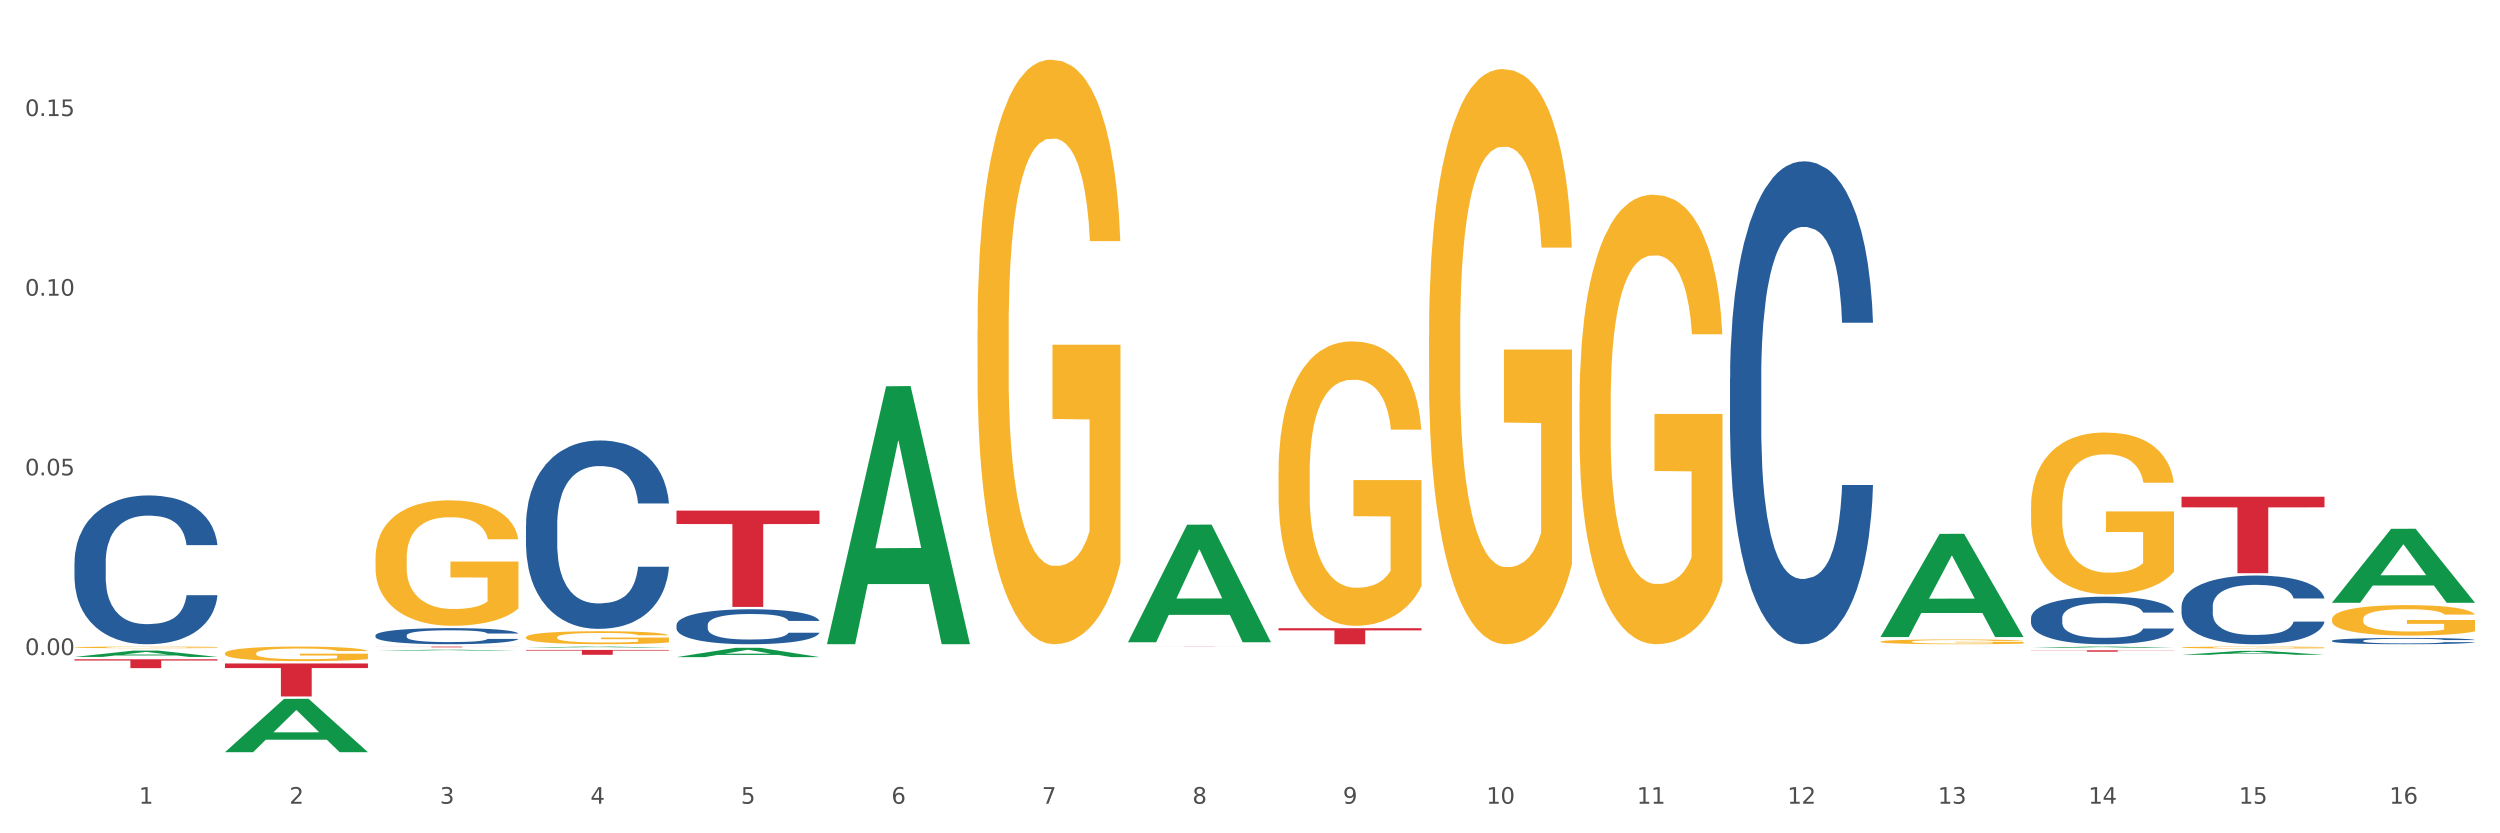 <?xml version="1.0" encoding="utf-8" standalone="no"?>
<!DOCTYPE svg PUBLIC "-//W3C//DTD SVG 1.1//EN"
  "http://www.w3.org/Graphics/SVG/1.1/DTD/svg11.dtd">
<svg xmlns:xlink="http://www.w3.org/1999/xlink" width="1080pt" height="360pt" viewBox="0 0 1080 360" xmlns="http://www.w3.org/2000/svg" version="1.1">
 <rect x="0" y="0" width="1080" height="360" fill="#333333" stroke="none"/>
 <defs>
  <style type="text/css">*{stroke-linejoin: round; stroke-linecap: butt}</style>
 </defs>
 <g id="figure_1">
  <g id="patch_1">
   <path d="M 0 360 
L 1080 360 
L 1080 0 
L 0 0 
z
" style="fill: #ffffff; stroke: #ffffff; stroke-linejoin: miter"/>
  </g>
  <g id="axes_1">
   <g id="matplotlib.axis_1">
    <g id="xtick_1">
     <g id="text_1">
      <!-- 1 -->
      <g style="fill: #4d4d4d" transform="translate(60.004 347.204) scale(0.096 -0.096)">
       <defs>
        <path id="DejaVuSans-31" d="M 794 531 
L 1825 531 
L 1825 4091 
L 703 3866 
L 703 4441 
L 1819 4666 
L 2450 4666 
L 2450 531 
L 3481 531 
L 3481 0 
L 794 0 
L 794 531 
z
" transform="scale(0.016)"/>
       </defs>
       <use xlink:href="#DejaVuSans-31"/>
      </g>
     </g>
    </g>
    <g id="xtick_2">
     <g id="text_2">
      <!-- 2 -->
      <g style="fill: #4d4d4d" transform="translate(125.021 347.204) scale(0.096 -0.096)">
       <defs>
        <path id="DejaVuSans-32" d="M 1228 531 
L 3431 531 
L 3431 0 
L 469 0 
L 469 531 
Q 828 903 1448 1529 
Q 2069 2156 2228 2338 
Q 2531 2678 2651 2914 
Q 2772 3150 2772 3378 
Q 2772 3750 2511 3984 
Q 2250 4219 1831 4219 
Q 1534 4219 1204 4116 
Q 875 4013 500 3803 
L 500 4441 
Q 881 4594 1212 4672 
Q 1544 4750 1819 4750 
Q 2544 4750 2975 4387 
Q 3406 4025 3406 3419 
Q 3406 3131 3298 2873 
Q 3191 2616 2906 2266 
Q 2828 2175 2409 1742 
Q 1991 1309 1228 531 
z
" transform="scale(0.016)"/>
       </defs>
       <use xlink:href="#DejaVuSans-32"/>
      </g>
     </g>
    </g>
    <g id="xtick_3">
     <g id="text_3">
      <!-- 3 -->
      <g style="fill: #4d4d4d" transform="translate(190.039 347.204) scale(0.096 -0.096)">
       <defs>
        <path id="DejaVuSans-33" d="M 2597 2516 
Q 3050 2419 3304 2112 
Q 3559 1806 3559 1356 
Q 3559 666 3084 287 
Q 2609 -91 1734 -91 
Q 1441 -91 1130 -33 
Q 819 25 488 141 
L 488 750 
Q 750 597 1062 519 
Q 1375 441 1716 441 
Q 2309 441 2620 675 
Q 2931 909 2931 1356 
Q 2931 1769 2642 2001 
Q 2353 2234 1838 2234 
L 1294 2234 
L 1294 2753 
L 1863 2753 
Q 2328 2753 2575 2939 
Q 2822 3125 2822 3475 
Q 2822 3834 2567 4026 
Q 2313 4219 1838 4219 
Q 1578 4219 1281 4162 
Q 984 4106 628 3988 
L 628 4550 
Q 988 4650 1302 4700 
Q 1616 4750 1894 4750 
Q 2613 4750 3031 4423 
Q 3450 4097 3450 3541 
Q 3450 3153 3228 2886 
Q 3006 2619 2597 2516 
z
" transform="scale(0.016)"/>
       </defs>
       <use xlink:href="#DejaVuSans-33"/>
      </g>
     </g>
    </g>
    <g id="xtick_4">
     <g id="text_4">
      <!-- 4 -->
      <g style="fill: #4d4d4d" transform="translate(255.056 347.204) scale(0.096 -0.096)">
       <defs>
        <path id="DejaVuSans-34" d="M 2419 4116 
L 825 1625 
L 2419 1625 
L 2419 4116 
z
M 2253 4666 
L 3047 4666 
L 3047 1625 
L 3713 1625 
L 3713 1100 
L 3047 1100 
L 3047 0 
L 2419 0 
L 2419 1100 
L 313 1100 
L 313 1709 
L 2253 4666 
z
" transform="scale(0.016)"/>
       </defs>
       <use xlink:href="#DejaVuSans-34"/>
      </g>
     </g>
    </g>
    <g id="xtick_5">
     <g id="text_5">
      <!-- 5 -->
      <g style="fill: #4d4d4d" transform="translate(320.073 347.204) scale(0.096 -0.096)">
       <defs>
        <path id="DejaVuSans-35" d="M 691 4666 
L 3169 4666 
L 3169 4134 
L 1269 4134 
L 1269 2991 
Q 1406 3038 1543 3061 
Q 1681 3084 1819 3084 
Q 2600 3084 3056 2656 
Q 3513 2228 3513 1497 
Q 3513 744 3044 326 
Q 2575 -91 1722 -91 
Q 1428 -91 1123 -41 
Q 819 9 494 109 
L 494 744 
Q 775 591 1075 516 
Q 1375 441 1709 441 
Q 2250 441 2565 725 
Q 2881 1009 2881 1497 
Q 2881 1984 2565 2268 
Q 2250 2553 1709 2553 
Q 1456 2553 1204 2497 
Q 953 2441 691 2322 
L 691 4666 
z
" transform="scale(0.016)"/>
       </defs>
       <use xlink:href="#DejaVuSans-35"/>
      </g>
     </g>
    </g>
    <g id="xtick_6">
     <g id="text_6">
      <!-- 6 -->
      <g style="fill: #4d4d4d" transform="translate(385.09 347.204) scale(0.096 -0.096)">
       <defs>
        <path id="DejaVuSans-36" d="M 2113 2584 
Q 1688 2584 1439 2293 
Q 1191 2003 1191 1497 
Q 1191 994 1439 701 
Q 1688 409 2113 409 
Q 2538 409 2786 701 
Q 3034 994 3034 1497 
Q 3034 2003 2786 2293 
Q 2538 2584 2113 2584 
z
M 3366 4563 
L 3366 3988 
Q 3128 4100 2886 4159 
Q 2644 4219 2406 4219 
Q 1781 4219 1451 3797 
Q 1122 3375 1075 2522 
Q 1259 2794 1537 2939 
Q 1816 3084 2150 3084 
Q 2853 3084 3261 2657 
Q 3669 2231 3669 1497 
Q 3669 778 3244 343 
Q 2819 -91 2113 -91 
Q 1303 -91 875 529 
Q 447 1150 447 2328 
Q 447 3434 972 4092 
Q 1497 4750 2381 4750 
Q 2619 4750 2861 4703 
Q 3103 4656 3366 4563 
z
" transform="scale(0.016)"/>
       </defs>
       <use xlink:href="#DejaVuSans-36"/>
      </g>
     </g>
    </g>
    <g id="xtick_7">
     <g id="text_7">
      <!-- 7 -->
      <g style="fill: #4d4d4d" transform="translate(450.108 347.204) scale(0.096 -0.096)">
       <defs>
        <path id="DejaVuSans-37" d="M 525 4666 
L 3525 4666 
L 3525 4397 
L 1831 0 
L 1172 0 
L 2766 4134 
L 525 4134 
L 525 4666 
z
" transform="scale(0.016)"/>
       </defs>
       <use xlink:href="#DejaVuSans-37"/>
      </g>
     </g>
    </g>
    <g id="xtick_8">
     <g id="text_8">
      <!-- 8 -->
      <g style="fill: #4d4d4d" transform="translate(515.125 347.204) scale(0.096 -0.096)">
       <defs>
        <path id="DejaVuSans-38" d="M 2034 2216 
Q 1584 2216 1326 1975 
Q 1069 1734 1069 1313 
Q 1069 891 1326 650 
Q 1584 409 2034 409 
Q 2484 409 2743 651 
Q 3003 894 3003 1313 
Q 3003 1734 2745 1975 
Q 2488 2216 2034 2216 
z
M 1403 2484 
Q 997 2584 770 2862 
Q 544 3141 544 3541 
Q 544 4100 942 4425 
Q 1341 4750 2034 4750 
Q 2731 4750 3128 4425 
Q 3525 4100 3525 3541 
Q 3525 3141 3298 2862 
Q 3072 2584 2669 2484 
Q 3125 2378 3379 2068 
Q 3634 1759 3634 1313 
Q 3634 634 3220 271 
Q 2806 -91 2034 -91 
Q 1263 -91 848 271 
Q 434 634 434 1313 
Q 434 1759 690 2068 
Q 947 2378 1403 2484 
z
M 1172 3481 
Q 1172 3119 1398 2916 
Q 1625 2713 2034 2713 
Q 2441 2713 2670 2916 
Q 2900 3119 2900 3481 
Q 2900 3844 2670 4047 
Q 2441 4250 2034 4250 
Q 1625 4250 1398 4047 
Q 1172 3844 1172 3481 
z
" transform="scale(0.016)"/>
       </defs>
       <use xlink:href="#DejaVuSans-38"/>
      </g>
     </g>
    </g>
    <g id="xtick_9">
     <g id="text_9">
      <!-- 9 -->
      <g style="fill: #4d4d4d" transform="translate(580.142 347.204) scale(0.096 -0.096)">
       <defs>
        <path id="DejaVuSans-39" d="M 703 97 
L 703 672 
Q 941 559 1184 500 
Q 1428 441 1663 441 
Q 2288 441 2617 861 
Q 2947 1281 2994 2138 
Q 2813 1869 2534 1725 
Q 2256 1581 1919 1581 
Q 1219 1581 811 2004 
Q 403 2428 403 3163 
Q 403 3881 828 4315 
Q 1253 4750 1959 4750 
Q 2769 4750 3195 4129 
Q 3622 3509 3622 2328 
Q 3622 1225 3098 567 
Q 2575 -91 1691 -91 
Q 1453 -91 1209 -44 
Q 966 3 703 97 
z
M 1959 2075 
Q 2384 2075 2632 2365 
Q 2881 2656 2881 3163 
Q 2881 3666 2632 3958 
Q 2384 4250 1959 4250 
Q 1534 4250 1286 3958 
Q 1038 3666 1038 3163 
Q 1038 2656 1286 2365 
Q 1534 2075 1959 2075 
z
" transform="scale(0.016)"/>
       </defs>
       <use xlink:href="#DejaVuSans-39"/>
      </g>
     </g>
    </g>
    <g id="xtick_10">
     <g id="text_10">
      <!-- 10 -->
      <g style="fill: #4d4d4d" transform="translate(642.105 347.204) scale(0.096 -0.096)">
       <defs>
        <path id="DejaVuSans-30" d="M 2034 4250 
Q 1547 4250 1301 3770 
Q 1056 3291 1056 2328 
Q 1056 1369 1301 889 
Q 1547 409 2034 409 
Q 2525 409 2770 889 
Q 3016 1369 3016 2328 
Q 3016 3291 2770 3770 
Q 2525 4250 2034 4250 
z
M 2034 4750 
Q 2819 4750 3233 4129 
Q 3647 3509 3647 2328 
Q 3647 1150 3233 529 
Q 2819 -91 2034 -91 
Q 1250 -91 836 529 
Q 422 1150 422 2328 
Q 422 3509 836 4129 
Q 1250 4750 2034 4750 
z
" transform="scale(0.016)"/>
       </defs>
       <use xlink:href="#DejaVuSans-31"/>
       <use xlink:href="#DejaVuSans-30" transform="translate(63.623 0)"/>
      </g>
     </g>
    </g>
    <g id="xtick_11">
     <g id="text_11">
      <!-- 11 -->
      <g style="fill: #4d4d4d" transform="translate(707.123 347.204) scale(0.096 -0.096)">
       <use xlink:href="#DejaVuSans-31"/>
       <use xlink:href="#DejaVuSans-31" transform="translate(63.623 0)"/>
      </g>
     </g>
    </g>
    <g id="xtick_12">
     <g id="text_12">
      <!-- 12 -->
      <g style="fill: #4d4d4d" transform="translate(772.14 347.204) scale(0.096 -0.096)">
       <use xlink:href="#DejaVuSans-31"/>
       <use xlink:href="#DejaVuSans-32" transform="translate(63.623 0)"/>
      </g>
     </g>
    </g>
    <g id="xtick_13">
     <g id="text_13">
      <!-- 13 -->
      <g style="fill: #4d4d4d" transform="translate(837.157 347.204) scale(0.096 -0.096)">
       <use xlink:href="#DejaVuSans-31"/>
       <use xlink:href="#DejaVuSans-33" transform="translate(63.623 0)"/>
      </g>
     </g>
    </g>
    <g id="xtick_14">
     <g id="text_14">
      <!-- 14 -->
      <g style="fill: #4d4d4d" transform="translate(902.174 347.204) scale(0.096 -0.096)">
       <use xlink:href="#DejaVuSans-31"/>
       <use xlink:href="#DejaVuSans-34" transform="translate(63.623 0)"/>
      </g>
     </g>
    </g>
    <g id="xtick_15">
     <g id="text_15">
      <!-- 15 -->
      <g style="fill: #4d4d4d" transform="translate(967.192 347.204) scale(0.096 -0.096)">
       <use xlink:href="#DejaVuSans-31"/>
       <use xlink:href="#DejaVuSans-35" transform="translate(63.623 0)"/>
      </g>
     </g>
    </g>
    <g id="xtick_16">
     <g id="text_16">
      <!-- 16 -->
      <g style="fill: #4d4d4d" transform="translate(1032.209 347.204) scale(0.096 -0.096)">
       <use xlink:href="#DejaVuSans-31"/>
       <use xlink:href="#DejaVuSans-36" transform="translate(63.623 0)"/>
      </g>
     </g>
    </g>
    <g id="xtick_17"/>
    <g id="xtick_18"/>
    <g id="xtick_19"/>
    <g id="xtick_20"/>
    <g id="xtick_21"/>
    <g id="xtick_22"/>
    <g id="xtick_23"/>
    <g id="xtick_24"/>
    <g id="xtick_25"/>
    <g id="xtick_26"/>
    <g id="xtick_27"/>
    <g id="xtick_28"/>
    <g id="xtick_29"/>
    <g id="xtick_30"/>
    <g id="xtick_31"/>
   </g>
   <g id="matplotlib.axis_2">
    <g id="ytick_1">
     <g id="text_17">
      <!-- 0.00 -->
      <g style="fill: #4d4d4d" transform="translate(10.8 282.972) scale(0.096 -0.096)">
       <defs>
        <path id="DejaVuSans-2e" d="M 684 794 
L 1344 794 
L 1344 0 
L 684 0 
L 684 794 
z
" transform="scale(0.016)"/>
       </defs>
       <use xlink:href="#DejaVuSans-30"/>
       <use xlink:href="#DejaVuSans-2e" transform="translate(63.623 0)"/>
       <use xlink:href="#DejaVuSans-30" transform="translate(95.41 0)"/>
       <use xlink:href="#DejaVuSans-30" transform="translate(159.033 0)"/>
      </g>
     </g>
    </g>
    <g id="ytick_2">
     <g id="text_18">
      <!-- 0.05 -->
      <g style="fill: #4d4d4d" transform="translate(10.8 205.359) scale(0.096 -0.096)">
       <use xlink:href="#DejaVuSans-30"/>
       <use xlink:href="#DejaVuSans-2e" transform="translate(63.623 0)"/>
       <use xlink:href="#DejaVuSans-30" transform="translate(95.41 0)"/>
       <use xlink:href="#DejaVuSans-35" transform="translate(159.033 0)"/>
      </g>
     </g>
    </g>
    <g id="ytick_3">
     <g id="text_19">
      <!-- 0.10 -->
      <g style="fill: #4d4d4d" transform="translate(10.8 127.745) scale(0.096 -0.096)">
       <use xlink:href="#DejaVuSans-30"/>
       <use xlink:href="#DejaVuSans-2e" transform="translate(63.623 0)"/>
       <use xlink:href="#DejaVuSans-31" transform="translate(95.41 0)"/>
       <use xlink:href="#DejaVuSans-30" transform="translate(159.033 0)"/>
      </g>
     </g>
    </g>
    <g id="ytick_4">
     <g id="text_20">
      <!-- 0.15 -->
      <g style="fill: #4d4d4d" transform="translate(10.8 50.132) scale(0.096 -0.096)">
       <use xlink:href="#DejaVuSans-30"/>
       <use xlink:href="#DejaVuSans-2e" transform="translate(63.623 0)"/>
       <use xlink:href="#DejaVuSans-31" transform="translate(95.41 0)"/>
       <use xlink:href="#DejaVuSans-35" transform="translate(159.033 0)"/>
      </g>
     </g>
    </g>
    <g id="ytick_5"/>
    <g id="ytick_6"/>
    <g id="ytick_7"/>
    <g id="ytick_8"/>
   </g>
   <g id="PolyCollection_1">
    <path d="M 32.175 283.787 
L 32.239 283.784 
L 57.709 281.052 
L 68.28 281.049 
L 93.941 283.792 
L 81.715 283.792 
L 76.176 283.153 
L 49.877 283.153 
L 49.686 283.164 
L 44.337 283.792 
L 32.175 283.792 
L 32.175 283.787 
L 53.188 282.772 
L 72.864 282.77 
L 63.122 281.634 
L 62.995 281.629 
L 62.867 281.636 
L 53.125 282.77 
L 53.188 282.772 
L 32.175 283.787 
z
" clip-path="url(#p115e6dfb35)" style="fill: #109648"/>
    <path d="M 552.313 271.371 
L 614.079 271.371 
L 614.079 272.335 
L 589.783 272.342 
L 589.783 278.31 
L 576.463 278.31 
L 576.463 272.342 
L 552.313 272.335 
L 552.313 271.377 
L 552.313 271.371 
z
" clip-path="url(#p115e6dfb35)" style="fill: #d62839"/>
    <path d="M 487.296 279.324 
L 549.062 279.324 
L 549.062 279.334 
L 524.765 279.334 
L 524.765 279.391 
L 511.446 279.391 
L 511.446 279.334 
L 487.296 279.334 
L 487.296 279.324 
L 487.296 279.324 
z
" clip-path="url(#p115e6dfb35)" style="fill: #d62839"/>
    <path d="M 292.244 220.594 
L 354.01 220.594 
L 354.01 226.374 
L 329.714 226.413 
L 329.714 262.19 
L 316.394 262.19 
L 316.394 226.413 
L 292.244 226.374 
L 292.244 220.633 
L 292.244 220.594 
z
" clip-path="url(#p115e6dfb35)" style="fill: #d62839"/>
    <path d="M 227.227 280.769 
L 288.993 280.769 
L 288.993 281.063 
L 264.696 281.065 
L 264.696 282.884 
L 251.377 282.884 
L 251.377 281.065 
L 227.227 281.063 
L 227.227 280.771 
L 227.227 280.769 
z
" clip-path="url(#p115e6dfb35)" style="fill: #d62839"/>
    <path d="M 162.209 279.324 
L 223.976 279.324 
L 223.976 279.371 
L 199.679 279.372 
L 199.679 279.661 
L 186.36 279.661 
L 186.36 279.372 
L 162.209 279.371 
L 162.209 279.325 
L 162.209 279.324 
z
" clip-path="url(#p115e6dfb35)" style="fill: #d62839"/>
    <path d="M 97.192 286.619 
L 158.959 286.619 
L 158.959 288.599 
L 134.662 288.612 
L 134.662 300.869 
L 121.343 300.869 
L 121.343 288.612 
L 97.192 288.599 
L 97.192 286.632 
L 97.192 286.619 
z
" clip-path="url(#p115e6dfb35)" style="fill: #d62839"/>
    <path d="M 32.175 284.806 
L 93.941 284.806 
L 93.941 285.34 
L 69.645 285.344 
L 69.645 288.647 
L 56.325 288.647 
L 56.325 285.344 
L 32.175 285.34 
L 32.175 284.81 
L 32.175 284.806 
z
" clip-path="url(#p115e6dfb35)" style="fill: #d62839"/>
    <path d="M 97.192 282.226 
L 97.265 282.221 
L 97.265 282.014 
L 97.411 281.836 
L 98.14 281.406 
L 99.234 281.051 
L 100.036 280.861 
L 100.838 280.707 
L 101.786 280.552 
L 102.953 280.391 
L 105.068 280.156 
L 106.381 280.036 
L 107.985 279.909 
L 110.902 279.726 
L 113.017 279.623 
L 115.204 279.537 
L 118.778 279.433 
L 121.111 279.388 
L 123.591 279.353 
L 126.58 279.33 
L 128.841 279.324 
L 133.8 279.342 
L 138.03 279.393 
L 140.071 279.433 
L 142.697 279.502 
L 144.082 279.548 
L 146.343 279.64 
L 148.676 279.76 
L 150.281 279.864 
L 152.687 280.059 
L 154.51 280.254 
L 156.188 280.494 
L 157.063 280.661 
L 157.719 280.816 
L 158.302 280.993 
L 158.886 281.274 
L 145.759 281.274 
L 145.249 281.074 
L 144.447 280.884 
L 143.28 280.701 
L 142.259 280.586 
L 140.509 280.443 
L 138.905 280.351 
L 137.227 280.282 
L 135.185 280.225 
L 133.581 280.196 
L 131.321 280.173 
L 126.872 280.179 
L 123.882 280.225 
L 121.84 280.282 
L 120.528 280.334 
L 119.361 280.391 
L 118.048 280.471 
L 116.517 280.592 
L 115.423 280.701 
L 114.329 280.839 
L 113.454 280.976 
L 112.652 281.137 
L 111.996 281.309 
L 111.485 281.487 
L 111.048 281.705 
L 110.683 282.066 
L 110.683 282.852 
L 110.829 283.029 
L 111.194 283.265 
L 111.631 283.442 
L 112.36 283.655 
L 113.017 283.798 
L 114.256 284.004 
L 115.642 284.176 
L 116.736 284.285 
L 117.83 284.377 
L 119.726 284.503 
L 121.84 284.607 
L 123.664 284.67 
L 126.143 284.727 
L 127.82 284.75 
L 129.279 284.761 
L 132.852 284.761 
L 135.404 284.744 
L 138.248 284.704 
L 140.436 284.652 
L 142.259 284.589 
L 144.301 284.486 
L 145.614 284.389 
L 145.614 283.19 
L 129.57 283.184 
L 129.57 282.387 
L 158.959 282.387 
L 158.959 284.727 
L 157.719 284.847 
L 156.333 284.956 
L 154.875 285.054 
L 152.687 285.174 
L 150.062 285.289 
L 147.728 285.369 
L 145.249 285.438 
L 142.332 285.501 
L 138.54 285.559 
L 136.206 285.582 
L 133.289 285.599 
L 129.862 285.604 
L 126.872 285.593 
L 123.955 285.564 
L 120.892 285.513 
L 117.903 285.438 
L 115.642 285.364 
L 113.381 285.272 
L 110.975 285.151 
L 109.079 285.037 
L 107.62 284.933 
L 106.016 284.802 
L 104.266 284.629 
L 102.953 284.475 
L 101.786 284.314 
L 100.547 284.108 
L 99.672 283.93 
L 98.797 283.706 
L 98.286 283.54 
L 97.703 283.282 
L 97.265 282.92 
L 97.192 282.226 
z
" clip-path="url(#p115e6dfb35)" style="fill: #f7b32b"/>
    <path d="M 32.175 242.908 
L 32.248 242.849 
L 32.248 241.206 
L 32.467 238.975 
L 33.27 234.865 
L 34.292 231.753 
L 36.045 228.113 
L 36.994 226.587 
L 38.235 224.884 
L 40.79 222.125 
L 43.711 219.776 
L 45.755 218.485 
L 47.288 217.663 
L 50.72 216.195 
L 52.691 215.549 
L 54.735 215.021 
L 56.487 214.669 
L 59.408 214.258 
L 61.744 214.082 
L 64.445 214.023 
L 66.709 214.082 
L 69.702 214.316 
L 74.083 215.021 
L 75.762 215.432 
L 78.025 216.136 
L 80.362 217.076 
L 82.26 218.015 
L 84.45 219.366 
L 86.713 221.127 
L 88.904 223.358 
L 90.437 225.413 
L 91.678 227.585 
L 92.773 230.227 
L 93.576 233.104 
L 93.941 235.511 
L 80.581 235.511 
L 80.216 233.338 
L 79.485 230.99 
L 78.755 229.405 
L 77.952 228.113 
L 76.711 226.646 
L 75.616 225.706 
L 73.791 224.591 
L 72.111 223.886 
L 70.724 223.475 
L 69.045 223.123 
L 65.468 222.771 
L 62.912 222.771 
L 61.306 222.888 
L 59.335 223.182 
L 57.655 223.593 
L 55.684 224.297 
L 54.151 225.06 
L 52.618 226.058 
L 51.742 226.763 
L 50.427 228.055 
L 49.551 229.111 
L 48.383 230.931 
L 47.726 232.223 
L 46.558 235.569 
L 46.047 238.035 
L 45.828 239.738 
L 45.682 241.617 
L 45.682 250.775 
L 46.12 254.885 
L 46.485 256.646 
L 47.069 258.642 
L 48.164 261.226 
L 49.77 263.75 
L 51.45 265.57 
L 52.837 266.686 
L 54.151 267.508 
L 55.465 268.153 
L 57.071 268.74 
L 58.386 269.093 
L 60.357 269.445 
L 62.693 269.621 
L 64.518 269.621 
L 68.242 269.328 
L 69.921 269.034 
L 71.527 268.623 
L 73.28 267.977 
L 74.667 267.273 
L 75.47 266.744 
L 76.784 265.629 
L 77.806 264.455 
L 78.682 263.104 
L 79.266 261.93 
L 79.923 260.169 
L 80.435 258.173 
L 80.581 257.116 
L 93.941 257.116 
L 93.649 259.229 
L 93.138 261.284 
L 92.116 264.044 
L 91.313 265.629 
L 90.072 267.566 
L 88.758 269.21 
L 86.932 271.03 
L 85.253 272.38 
L 83.501 273.555 
L 81.603 274.611 
L 78.171 276.079 
L 76.93 276.49 
L 74.302 277.195 
L 72.257 277.606 
L 69.264 278.017 
L 66.198 278.251 
L 62.985 278.31 
L 60.138 278.193 
L 56.998 277.84 
L 55.027 277.488 
L 52.837 276.96 
L 50.281 276.138 
L 47.872 275.14 
L 45.609 273.966 
L 43.492 272.615 
L 41.52 271.089 
L 38.965 268.564 
L 37.067 266.099 
L 35.679 263.809 
L 34.73 261.871 
L 33.781 259.406 
L 33.27 257.703 
L 32.467 253.593 
L 32.175 249.777 
L 32.175 242.908 
z
" clip-path="url(#p115e6dfb35)" style="fill: #255c99"/>
    <path d="M 162.209 274.479 
L 162.282 274.473 
L 162.282 274.295 
L 162.502 274.054 
L 163.305 273.609 
L 164.327 273.272 
L 166.079 272.878 
L 167.028 272.713 
L 168.269 272.529 
L 170.825 272.23 
L 173.745 271.976 
L 175.789 271.837 
L 177.323 271.748 
L 180.754 271.589 
L 182.725 271.519 
L 184.77 271.462 
L 186.522 271.424 
L 189.442 271.379 
L 191.778 271.36 
L 194.48 271.354 
L 196.743 271.36 
L 199.737 271.386 
L 204.117 271.462 
L 205.796 271.506 
L 208.06 271.582 
L 210.396 271.684 
L 212.294 271.786 
L 214.485 271.932 
L 216.748 272.122 
L 218.938 272.364 
L 220.471 272.586 
L 221.713 272.821 
L 222.808 273.107 
L 223.611 273.418 
L 223.976 273.679 
L 210.615 273.679 
L 210.25 273.444 
L 209.52 273.19 
L 208.79 273.018 
L 207.987 272.878 
L 206.746 272.72 
L 205.65 272.618 
L 203.825 272.497 
L 202.146 272.421 
L 200.759 272.377 
L 199.079 272.338 
L 195.502 272.3 
L 192.947 272.3 
L 191.34 272.313 
L 189.369 272.345 
L 187.69 272.389 
L 185.719 272.466 
L 184.185 272.548 
L 182.652 272.656 
L 181.776 272.732 
L 180.462 272.872 
L 179.586 272.986 
L 178.418 273.183 
L 177.761 273.323 
L 176.592 273.685 
L 176.081 273.952 
L 175.862 274.136 
L 175.716 274.34 
L 175.716 275.331 
L 176.154 275.775 
L 176.519 275.966 
L 177.104 276.182 
L 178.199 276.461 
L 179.805 276.735 
L 181.484 276.932 
L 182.871 277.052 
L 184.185 277.141 
L 185.5 277.211 
L 187.106 277.275 
L 188.42 277.313 
L 190.391 277.351 
L 192.728 277.37 
L 194.553 277.37 
L 198.276 277.338 
L 199.956 277.306 
L 201.562 277.262 
L 203.314 277.192 
L 204.701 277.116 
L 205.504 277.059 
L 206.819 276.938 
L 207.841 276.811 
L 208.717 276.665 
L 209.301 276.538 
L 209.958 276.347 
L 210.469 276.131 
L 210.615 276.017 
L 223.976 276.017 
L 223.684 276.245 
L 223.173 276.468 
L 222.151 276.766 
L 221.348 276.938 
L 220.106 277.148 
L 218.792 277.325 
L 216.967 277.522 
L 215.288 277.669 
L 213.535 277.796 
L 211.637 277.91 
L 208.206 278.069 
L 206.965 278.113 
L 204.336 278.189 
L 202.292 278.234 
L 199.299 278.278 
L 196.232 278.304 
L 193.02 278.31 
L 190.172 278.297 
L 187.033 278.259 
L 185.062 278.221 
L 182.871 278.164 
L 180.316 278.075 
L 177.907 277.967 
L 175.643 277.84 
L 173.526 277.694 
L 171.555 277.529 
L 168.999 277.256 
L 167.101 276.989 
L 165.714 276.741 
L 164.765 276.531 
L 163.816 276.265 
L 163.305 276.08 
L 162.502 275.636 
L 162.209 275.223 
L 162.209 274.479 
z
" clip-path="url(#p115e6dfb35)" style="fill: #255c99"/>
    <path d="M 227.227 226.852 
L 227.3 226.778 
L 227.3 224.697 
L 227.519 221.872 
L 228.322 216.669 
L 229.344 212.73 
L 231.096 208.121 
L 232.045 206.189 
L 233.287 204.033 
L 235.842 200.54 
L 238.762 197.566 
L 240.807 195.931 
L 242.34 194.891 
L 245.771 193.032 
L 247.743 192.215 
L 249.787 191.546 
L 251.539 191.1 
L 254.459 190.58 
L 256.796 190.357 
L 259.497 190.282 
L 261.76 190.357 
L 264.754 190.654 
L 269.134 191.546 
L 270.814 192.066 
L 273.077 192.958 
L 275.413 194.147 
L 277.312 195.337 
L 279.502 197.046 
L 281.765 199.276 
L 283.955 202.101 
L 285.489 204.702 
L 286.73 207.452 
L 287.825 210.797 
L 288.628 214.439 
L 288.993 217.487 
L 275.632 217.487 
L 275.267 214.736 
L 274.537 211.763 
L 273.807 209.756 
L 273.004 208.121 
L 271.763 206.263 
L 270.668 205.074 
L 268.842 203.661 
L 267.163 202.769 
L 265.776 202.249 
L 264.097 201.803 
L 260.519 201.357 
L 257.964 201.357 
L 256.358 201.506 
L 254.386 201.878 
L 252.707 202.398 
L 250.736 203.29 
L 249.203 204.256 
L 247.669 205.52 
L 246.793 206.412 
L 245.479 208.047 
L 244.603 209.385 
L 243.435 211.689 
L 242.778 213.324 
L 241.61 217.561 
L 241.099 220.683 
L 240.88 222.838 
L 240.734 225.217 
L 240.734 236.812 
L 241.172 242.015 
L 241.537 244.245 
L 242.121 246.772 
L 243.216 250.043 
L 244.822 253.239 
L 246.501 255.543 
L 247.889 256.955 
L 249.203 257.996 
L 250.517 258.813 
L 252.123 259.557 
L 253.437 260.003 
L 255.409 260.449 
L 257.745 260.672 
L 259.57 260.672 
L 263.294 260.3 
L 264.973 259.928 
L 266.579 259.408 
L 268.331 258.59 
L 269.718 257.699 
L 270.522 257.03 
L 271.836 255.617 
L 272.858 254.131 
L 273.734 252.421 
L 274.318 250.935 
L 274.975 248.705 
L 275.486 246.178 
L 275.632 244.84 
L 288.993 244.84 
L 288.701 247.515 
L 288.19 250.117 
L 287.168 253.61 
L 286.365 255.617 
L 285.124 258.07 
L 283.809 260.151 
L 281.984 262.456 
L 280.305 264.165 
L 278.553 265.652 
L 276.654 266.99 
L 273.223 268.848 
L 271.982 269.368 
L 269.353 270.26 
L 267.309 270.78 
L 264.316 271.301 
L 261.249 271.598 
L 258.037 271.672 
L 255.19 271.524 
L 252.05 271.078 
L 250.079 270.632 
L 247.889 269.963 
L 245.333 268.922 
L 242.924 267.659 
L 240.661 266.172 
L 238.543 264.462 
L 236.572 262.53 
L 234.017 259.334 
L 232.118 256.212 
L 230.731 253.313 
L 229.782 250.86 
L 228.833 247.738 
L 228.322 245.583 
L 227.519 240.38 
L 227.227 235.549 
L 227.227 226.852 
z
" clip-path="url(#p115e6dfb35)" style="fill: #255c99"/>
    <path d="M 292.244 269.992 
L 292.317 269.978 
L 292.317 269.592 
L 292.536 269.067 
L 293.339 268.102 
L 294.361 267.37 
L 296.113 266.515 
L 297.063 266.156 
L 298.304 265.756 
L 300.859 265.108 
L 303.78 264.556 
L 305.824 264.253 
L 307.357 264.06 
L 310.788 263.715 
L 312.76 263.563 
L 314.804 263.439 
L 316.556 263.356 
L 319.477 263.259 
L 321.813 263.218 
L 324.514 263.204 
L 326.778 263.218 
L 329.771 263.273 
L 334.152 263.439 
L 335.831 263.535 
L 338.094 263.701 
L 340.431 263.922 
L 342.329 264.142 
L 344.519 264.46 
L 346.782 264.874 
L 348.973 265.398 
L 350.506 265.881 
L 351.747 266.391 
L 352.842 267.012 
L 353.645 267.688 
L 354.01 268.253 
L 340.65 268.253 
L 340.284 267.743 
L 339.554 267.191 
L 338.824 266.819 
L 338.021 266.515 
L 336.78 266.17 
L 335.685 265.95 
L 333.86 265.687 
L 332.18 265.522 
L 330.793 265.425 
L 329.114 265.343 
L 325.536 265.26 
L 322.981 265.26 
L 321.375 265.287 
L 319.404 265.356 
L 317.724 265.453 
L 315.753 265.618 
L 314.22 265.798 
L 312.687 266.032 
L 311.811 266.198 
L 310.496 266.501 
L 309.62 266.75 
L 308.452 267.177 
L 307.795 267.481 
L 306.627 268.267 
L 306.116 268.847 
L 305.897 269.247 
L 305.751 269.688 
L 305.751 271.84 
L 306.189 272.806 
L 306.554 273.22 
L 307.138 273.689 
L 308.233 274.296 
L 309.839 274.889 
L 311.519 275.317 
L 312.906 275.579 
L 314.22 275.772 
L 315.534 275.924 
L 317.14 276.062 
L 318.455 276.144 
L 320.426 276.227 
L 322.762 276.268 
L 324.587 276.268 
L 328.311 276.199 
L 329.99 276.131 
L 331.596 276.034 
L 333.349 275.882 
L 334.736 275.717 
L 335.539 275.592 
L 336.853 275.33 
L 337.875 275.054 
L 338.751 274.737 
L 339.335 274.461 
L 339.992 274.047 
L 340.504 273.578 
L 340.65 273.33 
L 354.01 273.33 
L 353.718 273.827 
L 353.207 274.31 
L 352.185 274.958 
L 351.382 275.33 
L 350.141 275.786 
L 348.827 276.172 
L 347.001 276.6 
L 345.322 276.917 
L 343.57 277.193 
L 341.672 277.441 
L 338.24 277.786 
L 336.999 277.883 
L 334.371 278.048 
L 332.326 278.145 
L 329.333 278.241 
L 326.267 278.296 
L 323.054 278.31 
L 320.207 278.283 
L 317.067 278.2 
L 315.096 278.117 
L 312.906 277.993 
L 310.35 277.8 
L 307.941 277.565 
L 305.678 277.289 
L 303.561 276.972 
L 301.589 276.613 
L 299.034 276.02 
L 297.136 275.441 
L 295.748 274.903 
L 294.799 274.447 
L 293.85 273.868 
L 293.339 273.468 
L 292.536 272.502 
L 292.244 271.606 
L 292.244 269.992 
z
" clip-path="url(#p115e6dfb35)" style="fill: #255c99"/>
    <path d="M 877.399 280.926 
L 939.166 280.926 
L 939.166 281.011 
L 914.869 281.011 
L 914.869 281.536 
L 901.549 281.536 
L 901.549 281.011 
L 877.399 281.011 
L 877.399 280.926 
L 877.399 280.926 
z
" clip-path="url(#p115e6dfb35)" style="fill: #d62839"/>
    <path d="M 747.365 163.424 
L 747.438 163.234 
L 747.438 157.899 
L 747.657 150.659 
L 748.46 137.322 
L 749.482 127.225 
L 751.234 115.412 
L 752.183 110.459 
L 753.424 104.933 
L 755.98 95.979 
L 758.9 88.358 
L 760.944 84.166 
L 762.478 81.499 
L 765.909 76.736 
L 767.88 74.64 
L 769.925 72.925 
L 771.677 71.782 
L 774.597 70.449 
L 776.934 69.877 
L 779.635 69.686 
L 781.898 69.877 
L 784.892 70.639 
L 789.272 72.925 
L 790.952 74.259 
L 793.215 76.545 
L 795.551 79.594 
L 797.449 82.642 
L 799.64 87.024 
L 801.903 92.74 
L 804.093 99.98 
L 805.627 106.648 
L 806.868 113.697 
L 807.963 122.271 
L 808.766 131.607 
L 809.131 139.418 
L 795.77 139.418 
L 795.405 132.369 
L 794.675 124.748 
L 793.945 119.604 
L 793.142 115.412 
L 791.901 110.649 
L 790.806 107.601 
L 788.98 103.981 
L 787.301 101.694 
L 785.914 100.361 
L 784.235 99.218 
L 780.657 98.074 
L 778.102 98.074 
L 776.496 98.456 
L 774.524 99.408 
L 772.845 100.742 
L 770.874 103.028 
L 769.341 105.505 
L 767.807 108.744 
L 766.931 111.03 
L 765.617 115.222 
L 764.741 118.651 
L 763.573 124.557 
L 762.916 128.749 
L 761.748 139.609 
L 761.237 147.611 
L 761.018 153.136 
L 760.871 159.233 
L 760.871 188.954 
L 761.31 202.291 
L 761.675 208.007 
L 762.259 214.485 
L 763.354 222.868 
L 764.96 231.06 
L 766.639 236.966 
L 768.026 240.586 
L 769.341 243.254 
L 770.655 245.35 
L 772.261 247.255 
L 773.575 248.398 
L 775.546 249.541 
L 777.883 250.113 
L 779.708 250.113 
L 783.432 249.16 
L 785.111 248.207 
L 786.717 246.874 
L 788.469 244.778 
L 789.856 242.492 
L 790.66 240.777 
L 791.974 237.157 
L 792.996 233.347 
L 793.872 228.964 
L 794.456 225.154 
L 795.113 219.438 
L 795.624 212.96 
L 795.77 209.531 
L 809.131 209.531 
L 808.839 216.39 
L 808.328 223.058 
L 807.306 232.013 
L 806.503 237.157 
L 805.262 243.444 
L 803.947 248.779 
L 802.122 254.685 
L 800.443 259.067 
L 798.691 262.878 
L 796.792 266.307 
L 793.361 271.07 
L 792.12 272.404 
L 789.491 274.69 
L 787.447 276.024 
L 784.454 277.358 
L 781.387 278.12 
L 778.175 278.31 
L 775.327 277.929 
L 772.188 276.786 
L 770.217 275.643 
L 768.026 273.928 
L 765.471 271.261 
L 763.062 268.022 
L 760.798 264.211 
L 758.681 259.829 
L 756.71 254.876 
L 754.155 246.683 
L 752.256 238.681 
L 750.869 231.251 
L 749.92 224.963 
L 748.971 216.961 
L 748.46 211.436 
L 747.657 198.1 
L 747.365 185.716 
L 747.365 163.424 
z
" clip-path="url(#p115e6dfb35)" style="fill: #255c99"/>
    <path d="M 942.416 261.966 
L 942.489 261.939 
L 942.489 261.18 
L 942.708 260.15 
L 943.512 258.252 
L 944.534 256.816 
L 946.286 255.135 
L 947.235 254.43 
L 948.476 253.644 
L 951.032 252.37 
L 953.952 251.286 
L 955.996 250.69 
L 957.529 250.31 
L 960.961 249.633 
L 962.932 249.335 
L 964.976 249.091 
L 966.729 248.928 
L 969.649 248.738 
L 971.985 248.657 
L 974.687 248.63 
L 976.95 248.657 
L 979.943 248.765 
L 984.324 249.091 
L 986.003 249.28 
L 988.267 249.606 
L 990.603 250.039 
L 992.501 250.473 
L 994.691 251.096 
L 996.955 251.91 
L 999.145 252.94 
L 1000.678 253.888 
L 1001.919 254.891 
L 1003.015 256.111 
L 1003.818 257.439 
L 1004.183 258.55 
L 990.822 258.55 
L 990.457 257.548 
L 989.727 256.463 
L 988.997 255.731 
L 988.194 255.135 
L 986.952 254.458 
L 985.857 254.024 
L 984.032 253.509 
L 982.353 253.184 
L 980.966 252.994 
L 979.286 252.831 
L 975.709 252.669 
L 973.154 252.669 
L 971.547 252.723 
L 969.576 252.858 
L 967.897 253.048 
L 965.926 253.373 
L 964.392 253.726 
L 962.859 254.186 
L 961.983 254.512 
L 960.669 255.108 
L 959.793 255.596 
L 958.625 256.436 
L 957.967 257.033 
L 956.799 258.578 
L 956.288 259.716 
L 956.069 260.502 
L 955.923 261.369 
L 955.923 265.598 
L 956.361 267.495 
L 956.726 268.308 
L 957.31 269.23 
L 958.406 270.423 
L 960.012 271.588 
L 961.691 272.428 
L 963.078 272.943 
L 964.392 273.323 
L 965.707 273.621 
L 967.313 273.892 
L 968.627 274.055 
L 970.598 274.217 
L 972.935 274.299 
L 974.76 274.299 
L 978.483 274.163 
L 980.163 274.028 
L 981.769 273.838 
L 983.521 273.54 
L 984.908 273.214 
L 985.711 272.97 
L 987.025 272.455 
L 988.048 271.913 
L 988.924 271.29 
L 989.508 270.748 
L 990.165 269.935 
L 990.676 269.013 
L 990.822 268.525 
L 1004.183 268.525 
L 1003.891 269.501 
L 1003.38 270.45 
L 1002.358 271.724 
L 1001.554 272.455 
L 1000.313 273.35 
L 998.999 274.109 
L 997.174 274.949 
L 995.495 275.573 
L 993.742 276.115 
L 991.844 276.603 
L 988.413 277.28 
L 987.171 277.47 
L 984.543 277.795 
L 982.499 277.985 
L 979.505 278.175 
L 976.439 278.283 
L 973.227 278.31 
L 970.379 278.256 
L 967.24 278.093 
L 965.268 277.931 
L 963.078 277.687 
L 960.523 277.307 
L 958.114 276.846 
L 955.85 276.304 
L 953.733 275.681 
L 951.762 274.976 
L 949.206 273.811 
L 947.308 272.672 
L 945.921 271.615 
L 944.972 270.721 
L 944.023 269.582 
L 943.512 268.796 
L 942.708 266.899 
L 942.416 265.137 
L 942.416 261.966 
z
" clip-path="url(#p115e6dfb35)" style="fill: #255c99"/>
    <path d="M 1007.434 276.811 
L 1007.507 276.808 
L 1007.507 276.738 
L 1007.726 276.644 
L 1008.529 276.47 
L 1009.551 276.338 
L 1011.303 276.184 
L 1012.252 276.119 
L 1013.493 276.047 
L 1016.049 275.93 
L 1018.969 275.831 
L 1021.013 275.776 
L 1022.547 275.741 
L 1025.978 275.679 
L 1027.949 275.652 
L 1029.994 275.629 
L 1031.746 275.614 
L 1034.666 275.597 
L 1037.003 275.59 
L 1039.704 275.587 
L 1041.967 275.59 
L 1044.961 275.599 
L 1049.341 275.629 
L 1051.021 275.647 
L 1053.284 275.677 
L 1055.62 275.716 
L 1057.518 275.756 
L 1059.709 275.813 
L 1061.972 275.888 
L 1064.162 275.982 
L 1065.696 276.069 
L 1066.937 276.161 
L 1068.032 276.273 
L 1068.835 276.395 
L 1069.2 276.497 
L 1055.839 276.497 
L 1055.474 276.405 
L 1054.744 276.306 
L 1054.014 276.239 
L 1053.211 276.184 
L 1051.97 276.122 
L 1050.875 276.082 
L 1049.049 276.035 
L 1047.37 276.005 
L 1045.983 275.987 
L 1044.304 275.972 
L 1040.726 275.958 
L 1038.171 275.958 
L 1036.565 275.963 
L 1034.593 275.975 
L 1032.914 275.992 
L 1030.943 276.022 
L 1029.41 276.055 
L 1027.876 276.097 
L 1027 276.127 
L 1025.686 276.181 
L 1024.81 276.226 
L 1023.642 276.303 
L 1022.985 276.358 
L 1021.817 276.5 
L 1021.306 276.604 
L 1021.086 276.676 
L 1020.94 276.756 
L 1020.94 277.144 
L 1021.379 277.318 
L 1021.744 277.393 
L 1022.328 277.477 
L 1023.423 277.586 
L 1025.029 277.693 
L 1026.708 277.771 
L 1028.095 277.818 
L 1029.41 277.853 
L 1030.724 277.88 
L 1032.33 277.905 
L 1033.644 277.92 
L 1035.615 277.935 
L 1037.952 277.942 
L 1039.777 277.942 
L 1043.501 277.93 
L 1045.18 277.917 
L 1046.786 277.9 
L 1048.538 277.872 
L 1049.925 277.843 
L 1050.728 277.82 
L 1052.043 277.773 
L 1053.065 277.723 
L 1053.941 277.666 
L 1054.525 277.616 
L 1055.182 277.542 
L 1055.693 277.457 
L 1055.839 277.412 
L 1069.2 277.412 
L 1068.908 277.502 
L 1068.397 277.589 
L 1067.375 277.706 
L 1066.572 277.773 
L 1065.33 277.855 
L 1064.016 277.925 
L 1062.191 278.002 
L 1060.512 278.059 
L 1058.76 278.109 
L 1056.861 278.153 
L 1053.43 278.216 
L 1052.189 278.233 
L 1049.56 278.263 
L 1047.516 278.28 
L 1044.523 278.298 
L 1041.456 278.308 
L 1038.244 278.31 
L 1035.396 278.305 
L 1032.257 278.29 
L 1030.286 278.275 
L 1028.095 278.253 
L 1025.54 278.218 
L 1023.131 278.176 
L 1020.867 278.126 
L 1018.75 278.069 
L 1016.779 278.004 
L 1014.224 277.897 
L 1012.325 277.793 
L 1010.938 277.696 
L 1009.989 277.614 
L 1009.04 277.509 
L 1008.529 277.437 
L 1007.726 277.263 
L 1007.434 277.102 
L 1007.434 276.811 
z
" clip-path="url(#p115e6dfb35)" style="fill: #255c99"/>
    <path d="M 1007.434 267.494 
L 1007.507 267.482 
L 1007.507 267.049 
L 1007.652 266.677 
L 1008.382 265.775 
L 1009.475 265.03 
L 1010.278 264.633 
L 1011.08 264.309 
L 1012.028 263.984 
L 1013.195 263.648 
L 1015.309 263.155 
L 1016.622 262.903 
L 1018.226 262.638 
L 1021.143 262.254 
L 1023.258 262.037 
L 1025.446 261.857 
L 1029.019 261.641 
L 1031.353 261.545 
L 1033.832 261.472 
L 1036.822 261.424 
L 1039.083 261.412 
L 1044.041 261.448 
L 1048.271 261.557 
L 1050.313 261.641 
L 1052.938 261.785 
L 1054.324 261.881 
L 1056.584 262.073 
L 1058.918 262.326 
L 1060.522 262.542 
L 1062.929 262.951 
L 1064.752 263.359 
L 1066.429 263.864 
L 1067.304 264.213 
L 1067.96 264.537 
L 1068.544 264.91 
L 1069.127 265.499 
L 1056.001 265.499 
L 1055.49 265.078 
L 1054.688 264.681 
L 1053.521 264.297 
L 1052.5 264.056 
L 1050.75 263.756 
L 1049.146 263.564 
L 1047.469 263.42 
L 1045.427 263.299 
L 1043.823 263.239 
L 1041.562 263.191 
L 1037.114 263.203 
L 1034.124 263.299 
L 1032.082 263.42 
L 1030.769 263.528 
L 1029.602 263.648 
L 1028.29 263.816 
L 1026.758 264.069 
L 1025.665 264.297 
L 1024.571 264.585 
L 1023.696 264.874 
L 1022.893 265.21 
L 1022.237 265.571 
L 1021.727 265.943 
L 1021.289 266.4 
L 1020.925 267.157 
L 1020.925 268.804 
L 1021.07 269.176 
L 1021.435 269.669 
L 1021.873 270.042 
L 1022.602 270.486 
L 1023.258 270.787 
L 1024.498 271.22 
L 1025.883 271.58 
L 1026.977 271.808 
L 1028.071 272.001 
L 1029.967 272.265 
L 1032.082 272.482 
L 1033.905 272.614 
L 1036.384 272.734 
L 1038.062 272.782 
L 1039.52 272.806 
L 1043.093 272.806 
L 1045.646 272.77 
L 1048.49 272.686 
L 1050.677 272.578 
L 1052.5 272.445 
L 1054.542 272.229 
L 1055.855 272.025 
L 1055.855 269.513 
L 1039.812 269.501 
L 1039.812 267.83 
L 1069.2 267.83 
L 1069.2 272.734 
L 1067.96 272.986 
L 1066.575 273.215 
L 1065.116 273.419 
L 1062.929 273.671 
L 1060.303 273.912 
L 1057.97 274.08 
L 1055.49 274.224 
L 1052.573 274.356 
L 1048.781 274.477 
L 1046.448 274.525 
L 1043.531 274.561 
L 1040.103 274.573 
L 1037.114 274.549 
L 1034.197 274.489 
L 1031.134 274.38 
L 1028.144 274.224 
L 1025.883 274.068 
L 1023.623 273.876 
L 1021.216 273.623 
L 1019.32 273.383 
L 1017.862 273.167 
L 1016.257 272.89 
L 1014.507 272.53 
L 1013.195 272.205 
L 1012.028 271.869 
L 1010.788 271.436 
L 1009.913 271.063 
L 1009.038 270.595 
L 1008.527 270.246 
L 1007.944 269.705 
L 1007.507 268.948 
L 1007.434 267.494 
z
" clip-path="url(#p115e6dfb35)" style="fill: #f7b32b"/>
    <path d="M 942.416 279.705 
L 942.489 279.705 
L 942.489 279.677 
L 942.635 279.654 
L 943.364 279.598 
L 944.458 279.551 
L 945.26 279.526 
L 946.063 279.506 
L 947.011 279.486 
L 948.177 279.464 
L 950.292 279.434 
L 951.605 279.418 
L 953.209 279.401 
L 956.126 279.377 
L 958.241 279.364 
L 960.429 279.352 
L 964.002 279.339 
L 966.335 279.333 
L 968.815 279.328 
L 971.805 279.325 
L 974.065 279.324 
L 979.024 279.327 
L 983.254 279.333 
L 985.296 279.339 
L 987.921 279.348 
L 989.306 279.354 
L 991.567 279.366 
L 993.901 279.382 
L 995.505 279.395 
L 997.911 279.421 
L 999.734 279.446 
L 1001.412 279.478 
L 1002.287 279.5 
L 1002.943 279.52 
L 1003.526 279.543 
L 1004.11 279.58 
L 990.984 279.58 
L 990.473 279.554 
L 989.671 279.529 
L 988.504 279.505 
L 987.483 279.49 
L 985.733 279.471 
L 984.129 279.459 
L 982.451 279.45 
L 980.41 279.443 
L 978.805 279.439 
L 976.545 279.436 
L 972.096 279.437 
L 969.106 279.443 
L 967.065 279.45 
L 965.752 279.457 
L 964.585 279.464 
L 963.273 279.475 
L 961.741 279.491 
L 960.647 279.505 
L 959.553 279.523 
L 958.678 279.541 
L 957.876 279.562 
L 957.22 279.585 
L 956.709 279.608 
L 956.272 279.637 
L 955.907 279.684 
L 955.907 279.787 
L 956.053 279.811 
L 956.418 279.842 
L 956.855 279.865 
L 957.585 279.893 
L 958.241 279.912 
L 959.481 279.939 
L 960.866 279.961 
L 961.96 279.976 
L 963.054 279.988 
L 964.95 280.004 
L 967.065 280.018 
L 968.888 280.026 
L 971.367 280.033 
L 973.044 280.036 
L 974.503 280.038 
L 978.076 280.038 
L 980.628 280.036 
L 983.472 280.03 
L 985.66 280.024 
L 987.483 280.015 
L 989.525 280.002 
L 990.838 279.989 
L 990.838 279.832 
L 974.795 279.831 
L 974.795 279.726 
L 1004.183 279.726 
L 1004.183 280.033 
L 1002.943 280.049 
L 1001.558 280.064 
L 1000.099 280.076 
L 997.911 280.092 
L 995.286 280.107 
L 992.953 280.118 
L 990.473 280.127 
L 987.556 280.135 
L 983.764 280.143 
L 981.431 280.146 
L 978.514 280.148 
L 975.086 280.149 
L 972.096 280.147 
L 969.179 280.143 
L 966.117 280.137 
L 963.127 280.127 
L 960.866 280.117 
L 958.605 280.105 
L 956.199 280.089 
L 954.303 280.074 
L 952.844 280.061 
L 951.24 280.043 
L 949.49 280.021 
L 948.177 280 
L 947.011 279.979 
L 945.771 279.952 
L 944.896 279.929 
L 944.021 279.899 
L 943.51 279.878 
L 942.927 279.844 
L 942.489 279.796 
L 942.416 279.705 
z
" clip-path="url(#p115e6dfb35)" style="fill: #f7b32b"/>
    <path d="M 877.399 219.149 
L 877.472 219.085 
L 877.472 216.787 
L 877.618 214.808 
L 878.347 210.019 
L 879.441 206.061 
L 880.243 203.954 
L 881.045 202.23 
L 881.993 200.506 
L 883.16 198.719 
L 885.275 196.101 
L 886.588 194.76 
L 888.192 193.356 
L 891.109 191.313 
L 893.224 190.163 
L 895.411 189.206 
L 898.985 188.056 
L 901.318 187.546 
L 903.798 187.163 
L 906.787 186.907 
L 909.048 186.843 
L 914.007 187.035 
L 918.236 187.609 
L 920.278 188.056 
L 922.904 188.823 
L 924.289 189.333 
L 926.55 190.355 
L 928.883 191.696 
L 930.488 192.845 
L 932.894 195.016 
L 934.717 197.186 
L 936.394 199.868 
L 937.27 201.719 
L 937.926 203.443 
L 938.509 205.422 
L 939.093 208.551 
L 925.966 208.551 
L 925.456 206.316 
L 924.654 204.209 
L 923.487 202.166 
L 922.466 200.889 
L 920.716 199.293 
L 919.111 198.272 
L 917.434 197.506 
L 915.392 196.867 
L 913.788 196.548 
L 911.527 196.292 
L 907.079 196.356 
L 904.089 196.867 
L 902.047 197.506 
L 900.735 198.08 
L 899.568 198.719 
L 898.255 199.612 
L 896.724 200.953 
L 895.63 202.166 
L 894.536 203.699 
L 893.661 205.231 
L 892.859 207.019 
L 892.203 208.934 
L 891.692 210.913 
L 891.255 213.339 
L 890.89 217.362 
L 890.89 226.108 
L 891.036 228.088 
L 891.4 230.705 
L 891.838 232.684 
L 892.567 235.047 
L 893.224 236.643 
L 894.463 238.941 
L 895.849 240.857 
L 896.943 242.07 
L 898.037 243.091 
L 899.933 244.496 
L 902.047 245.645 
L 903.87 246.347 
L 906.35 246.986 
L 908.027 247.241 
L 909.486 247.369 
L 913.059 247.369 
L 915.611 247.177 
L 918.455 246.731 
L 920.643 246.156 
L 922.466 245.454 
L 924.508 244.304 
L 925.82 243.219 
L 925.82 229.875 
L 909.777 229.811 
L 909.777 220.937 
L 939.166 220.937 
L 939.166 246.986 
L 937.926 248.327 
L 936.54 249.54 
L 935.082 250.625 
L 932.894 251.966 
L 930.269 253.243 
L 927.935 254.137 
L 925.456 254.903 
L 922.539 255.605 
L 918.747 256.244 
L 916.413 256.499 
L 913.496 256.69 
L 910.069 256.754 
L 907.079 256.627 
L 904.162 256.307 
L 901.099 255.733 
L 898.109 254.903 
L 895.849 254.073 
L 893.588 253.051 
L 891.182 251.71 
L 889.286 250.434 
L 887.827 249.284 
L 886.223 247.816 
L 884.473 245.901 
L 883.16 244.177 
L 881.993 242.389 
L 880.754 240.091 
L 879.879 238.111 
L 879.003 235.621 
L 878.493 233.77 
L 877.91 230.897 
L 877.472 226.875 
L 877.399 219.149 
z
" clip-path="url(#p115e6dfb35)" style="fill: #f7b32b"/>
    <path d="M 812.382 277.195 
L 812.455 277.193 
L 812.455 277.125 
L 812.601 277.067 
L 813.33 276.925 
L 814.424 276.807 
L 815.226 276.745 
L 816.028 276.694 
L 816.976 276.643 
L 818.143 276.59 
L 820.258 276.512 
L 821.57 276.472 
L 823.175 276.431 
L 826.092 276.37 
L 828.206 276.336 
L 830.394 276.307 
L 833.967 276.273 
L 836.301 276.258 
L 838.78 276.247 
L 841.77 276.239 
L 844.031 276.237 
L 848.99 276.243 
L 853.219 276.26 
L 855.261 276.273 
L 857.886 276.296 
L 859.272 276.311 
L 861.532 276.342 
L 863.866 276.381 
L 865.47 276.415 
L 867.877 276.48 
L 869.7 276.544 
L 871.377 276.624 
L 872.252 276.678 
L 872.909 276.73 
L 873.492 276.788 
L 874.075 276.881 
L 860.949 276.881 
L 860.439 276.815 
L 859.636 276.752 
L 858.47 276.692 
L 857.449 276.654 
L 855.699 276.607 
L 854.094 276.576 
L 852.417 276.554 
L 850.375 276.535 
L 848.771 276.525 
L 846.51 276.518 
L 842.062 276.519 
L 839.072 276.535 
L 837.03 276.554 
L 835.717 276.571 
L 834.551 276.59 
L 833.238 276.616 
L 831.707 276.656 
L 830.613 276.692 
L 829.519 276.737 
L 828.644 276.783 
L 827.842 276.836 
L 827.185 276.892 
L 826.675 276.951 
L 826.237 277.023 
L 825.873 277.142 
L 825.873 277.402 
L 826.019 277.46 
L 826.383 277.538 
L 826.821 277.597 
L 827.55 277.667 
L 828.206 277.714 
L 829.446 277.782 
L 830.832 277.839 
L 831.925 277.875 
L 833.019 277.905 
L 834.915 277.947 
L 837.03 277.981 
L 838.853 278.002 
L 841.333 278.021 
L 843.01 278.028 
L 844.468 278.032 
L 848.042 278.032 
L 850.594 278.026 
L 853.438 278.013 
L 855.626 277.996 
L 857.449 277.975 
L 859.491 277.941 
L 860.803 277.909 
L 860.803 277.513 
L 844.76 277.511 
L 844.76 277.248 
L 874.148 277.248 
L 874.148 278.021 
L 872.909 278.06 
L 871.523 278.096 
L 870.065 278.128 
L 867.877 278.168 
L 865.252 278.206 
L 862.918 278.233 
L 860.439 278.255 
L 857.522 278.276 
L 853.73 278.295 
L 851.396 278.303 
L 848.479 278.308 
L 845.052 278.31 
L 842.062 278.306 
L 839.145 278.297 
L 836.082 278.28 
L 833.092 278.255 
L 830.832 278.231 
L 828.571 278.2 
L 826.164 278.161 
L 824.268 278.123 
L 822.81 278.089 
L 821.206 278.045 
L 819.455 277.988 
L 818.143 277.937 
L 816.976 277.884 
L 815.736 277.816 
L 814.861 277.757 
L 813.986 277.684 
L 813.476 277.629 
L 812.892 277.544 
L 812.455 277.424 
L 812.382 277.195 
z
" clip-path="url(#p115e6dfb35)" style="fill: #f7b32b"/>
    <path d="M 682.347 173.842 
L 682.42 173.665 
L 682.42 167.279 
L 682.566 161.781 
L 683.295 148.479 
L 684.389 137.482 
L 685.191 131.629 
L 685.994 126.84 
L 686.942 122.051 
L 688.108 117.085 
L 690.223 109.813 
L 691.536 106.088 
L 693.14 102.186 
L 696.057 96.511 
L 698.172 93.318 
L 700.36 90.658 
L 703.933 87.465 
L 706.266 86.046 
L 708.746 84.982 
L 711.736 84.272 
L 713.996 84.095 
L 718.955 84.627 
L 723.185 86.223 
L 725.227 87.465 
L 727.852 89.593 
L 729.237 91.012 
L 731.498 93.85 
L 733.832 97.575 
L 735.436 100.767 
L 737.842 106.798 
L 739.665 112.828 
L 741.343 120.278 
L 742.218 125.421 
L 742.874 130.21 
L 743.457 135.708 
L 744.041 144.399 
L 730.915 144.399 
L 730.404 138.191 
L 729.602 132.338 
L 728.435 126.663 
L 727.414 123.115 
L 725.664 118.681 
L 724.06 115.843 
L 722.383 113.715 
L 720.341 111.941 
L 718.736 111.055 
L 716.476 110.345 
L 712.027 110.522 
L 709.037 111.941 
L 706.996 113.715 
L 705.683 115.311 
L 704.516 117.085 
L 703.204 119.568 
L 701.672 123.293 
L 700.578 126.663 
L 699.484 130.92 
L 698.609 135.176 
L 697.807 140.143 
L 697.151 145.463 
L 696.64 150.962 
L 696.203 157.702 
L 695.838 168.876 
L 695.838 193.175 
L 695.984 198.673 
L 696.349 205.945 
L 696.786 211.443 
L 697.516 218.006 
L 698.172 222.44 
L 699.412 228.825 
L 700.797 234.146 
L 701.891 237.516 
L 702.985 240.354 
L 704.881 244.256 
L 706.996 247.449 
L 708.819 249.4 
L 711.298 251.173 
L 712.975 251.883 
L 714.434 252.237 
L 718.007 252.237 
L 720.559 251.705 
L 723.403 250.464 
L 725.591 248.868 
L 727.414 246.916 
L 729.456 243.724 
L 730.769 240.709 
L 730.769 203.639 
L 714.726 203.462 
L 714.726 178.808 
L 744.114 178.808 
L 744.114 251.173 
L 742.874 254.898 
L 741.489 258.268 
L 740.03 261.283 
L 737.842 265.008 
L 735.217 268.555 
L 732.884 271.038 
L 730.404 273.167 
L 727.487 275.118 
L 723.695 276.891 
L 721.362 277.601 
L 718.445 278.133 
L 715.017 278.31 
L 712.027 277.955 
L 709.11 277.069 
L 706.048 275.472 
L 703.058 273.167 
L 700.797 270.861 
L 698.536 268.023 
L 696.13 264.298 
L 694.234 260.751 
L 692.776 257.558 
L 691.171 253.479 
L 689.421 248.158 
L 688.108 243.369 
L 686.942 238.403 
L 685.702 232.018 
L 684.827 226.519 
L 683.952 219.602 
L 683.441 214.459 
L 682.858 206.477 
L 682.42 195.303 
L 682.347 173.842 
z
" clip-path="url(#p115e6dfb35)" style="fill: #f7b32b"/>
    <path d="M 617.33 144.646 
L 617.403 144.419 
L 617.403 136.249 
L 617.549 129.214 
L 618.278 112.194 
L 619.372 98.124 
L 620.174 90.635 
L 620.976 84.508 
L 621.924 78.381 
L 623.091 72.026 
L 625.206 62.722 
L 626.519 57.956 
L 628.123 52.964 
L 631.04 45.702 
L 633.155 41.617 
L 635.342 38.213 
L 638.916 34.128 
L 641.249 32.313 
L 643.729 30.951 
L 646.718 30.043 
L 648.979 29.816 
L 653.938 30.497 
L 658.167 32.54 
L 660.209 34.128 
L 662.835 36.851 
L 664.22 38.667 
L 666.481 42.298 
L 668.814 47.064 
L 670.419 51.148 
L 672.825 58.864 
L 674.648 66.58 
L 676.325 76.111 
L 677.201 82.692 
L 677.857 88.82 
L 678.44 95.855 
L 679.024 106.974 
L 665.897 106.974 
L 665.387 99.032 
L 664.585 91.543 
L 663.418 84.281 
L 662.397 79.742 
L 660.647 74.069 
L 659.043 70.438 
L 657.365 67.715 
L 655.323 65.445 
L 653.719 64.311 
L 651.458 63.403 
L 647.01 63.63 
L 644.02 65.445 
L 641.978 67.715 
L 640.666 69.757 
L 639.499 72.026 
L 638.186 75.203 
L 636.655 79.969 
L 635.561 84.281 
L 634.467 89.727 
L 633.592 95.174 
L 632.79 101.528 
L 632.134 108.336 
L 631.623 115.371 
L 631.186 123.994 
L 630.821 138.291 
L 630.821 169.381 
L 630.967 176.416 
L 631.332 185.721 
L 631.769 192.756 
L 632.498 201.152 
L 633.155 206.826 
L 634.394 214.995 
L 635.78 221.803 
L 636.874 226.115 
L 637.968 229.746 
L 639.864 234.739 
L 641.978 238.823 
L 643.801 241.32 
L 646.281 243.589 
L 647.958 244.497 
L 649.417 244.951 
L 652.99 244.951 
L 655.542 244.27 
L 658.386 242.681 
L 660.574 240.639 
L 662.397 238.143 
L 664.439 234.058 
L 665.752 230.2 
L 665.752 182.771 
L 649.708 182.544 
L 649.708 151 
L 679.097 151 
L 679.097 243.589 
L 677.857 248.355 
L 676.471 252.667 
L 675.013 256.524 
L 672.825 261.29 
L 670.2 265.829 
L 667.866 269.006 
L 665.387 271.729 
L 662.47 274.225 
L 658.678 276.495 
L 656.344 277.402 
L 653.427 278.083 
L 650 278.31 
L 647.01 277.856 
L 644.093 276.722 
L 641.03 274.679 
L 638.041 271.729 
L 635.78 268.779 
L 633.519 265.148 
L 631.113 260.382 
L 629.217 255.844 
L 627.758 251.759 
L 626.154 246.539 
L 624.404 239.731 
L 623.091 233.604 
L 621.924 227.25 
L 620.685 219.08 
L 619.81 212.045 
L 618.934 203.195 
L 618.424 196.614 
L 617.841 186.402 
L 617.403 172.105 
L 617.33 144.646 
z
" clip-path="url(#p115e6dfb35)" style="fill: #f7b32b"/>
    <path d="M 552.313 204.256 
L 552.386 204.144 
L 552.386 200.104 
L 552.532 196.625 
L 553.261 188.208 
L 554.355 181.251 
L 555.157 177.547 
L 555.959 174.517 
L 556.907 171.487 
L 558.074 168.345 
L 560.189 163.744 
L 561.501 161.387 
L 563.106 158.918 
L 566.023 155.327 
L 568.137 153.307 
L 570.325 151.623 
L 573.898 149.603 
L 576.232 148.706 
L 578.711 148.032 
L 581.701 147.583 
L 583.962 147.471 
L 588.921 147.808 
L 593.15 148.818 
L 595.192 149.603 
L 597.817 150.95 
L 599.203 151.848 
L 601.464 153.643 
L 603.797 156 
L 605.401 158.02 
L 607.808 161.836 
L 609.631 165.651 
L 611.308 170.365 
L 612.183 173.619 
L 612.84 176.649 
L 613.423 180.128 
L 614.006 185.627 
L 600.88 185.627 
L 600.37 181.699 
L 599.567 177.996 
L 598.401 174.405 
L 597.38 172.16 
L 595.63 169.355 
L 594.025 167.559 
L 592.348 166.212 
L 590.306 165.09 
L 588.702 164.529 
L 586.441 164.08 
L 581.993 164.192 
L 579.003 165.09 
L 576.961 166.212 
L 575.649 167.223 
L 574.482 168.345 
L 573.169 169.916 
L 571.638 172.273 
L 570.544 174.405 
L 569.45 177.098 
L 568.575 179.792 
L 567.773 182.934 
L 567.116 186.301 
L 566.606 189.78 
L 566.168 194.044 
L 565.804 201.114 
L 565.804 216.489 
L 565.95 219.968 
L 566.314 224.569 
L 566.752 228.048 
L 567.481 232.2 
L 568.137 235.006 
L 569.377 239.046 
L 570.763 242.413 
L 571.856 244.545 
L 572.95 246.34 
L 574.846 248.809 
L 576.961 250.829 
L 578.784 252.064 
L 581.264 253.186 
L 582.941 253.635 
L 584.399 253.859 
L 587.973 253.859 
L 590.525 253.523 
L 593.369 252.737 
L 595.557 251.727 
L 597.38 250.493 
L 599.422 248.473 
L 600.734 246.565 
L 600.734 223.11 
L 584.691 222.998 
L 584.691 207.399 
L 614.079 207.399 
L 614.079 253.186 
L 612.84 255.543 
L 611.454 257.675 
L 609.996 259.583 
L 607.808 261.94 
L 605.183 264.184 
L 602.849 265.755 
L 600.37 267.102 
L 597.453 268.336 
L 593.661 269.459 
L 591.327 269.907 
L 588.41 270.244 
L 584.983 270.356 
L 581.993 270.132 
L 579.076 269.571 
L 576.013 268.561 
L 573.023 267.102 
L 570.763 265.643 
L 568.502 263.847 
L 566.096 261.491 
L 564.199 259.246 
L 562.741 257.226 
L 561.137 254.645 
L 559.387 251.278 
L 558.074 248.248 
L 556.907 245.106 
L 555.667 241.066 
L 554.792 237.587 
L 553.917 233.21 
L 553.407 229.956 
L 552.823 224.906 
L 552.386 217.836 
L 552.313 204.256 
z
" clip-path="url(#p115e6dfb35)" style="fill: #f7b32b"/>
    <path d="M 422.278 142.463 
L 422.351 142.233 
L 422.351 133.93 
L 422.497 126.78 
L 423.226 109.482 
L 424.32 95.182 
L 425.122 87.571 
L 425.925 81.344 
L 426.873 75.116 
L 428.039 68.659 
L 430.154 59.202 
L 431.467 54.359 
L 433.071 49.285 
L 435.988 41.904 
L 438.103 37.753 
L 440.291 34.293 
L 443.864 30.142 
L 446.197 28.297 
L 448.677 26.913 
L 451.667 25.99 
L 453.927 25.759 
L 458.886 26.451 
L 463.116 28.527 
L 465.158 30.142 
L 467.783 32.909 
L 469.168 34.754 
L 471.429 38.445 
L 473.763 43.288 
L 475.367 47.44 
L 477.773 55.281 
L 479.596 63.123 
L 481.274 72.81 
L 482.149 79.499 
L 482.805 85.726 
L 483.389 92.876 
L 483.972 104.177 
L 470.846 104.177 
L 470.335 96.105 
L 469.533 88.494 
L 468.366 81.113 
L 467.345 76.5 
L 465.595 70.734 
L 463.991 67.044 
L 462.314 64.276 
L 460.272 61.97 
L 458.667 60.817 
L 456.407 59.894 
L 451.958 60.125 
L 448.969 61.97 
L 446.927 64.276 
L 445.614 66.352 
L 444.447 68.659 
L 443.135 71.887 
L 441.603 76.731 
L 440.509 81.113 
L 439.416 86.648 
L 438.54 92.184 
L 437.738 98.642 
L 437.082 105.561 
L 436.571 112.711 
L 436.134 121.475 
L 435.769 136.005 
L 435.769 167.603 
L 435.915 174.753 
L 436.28 184.209 
L 436.717 191.359 
L 437.447 199.893 
L 438.103 205.659 
L 439.343 213.962 
L 440.728 220.881 
L 441.822 225.263 
L 442.916 228.953 
L 444.812 234.027 
L 446.927 238.179 
L 448.75 240.716 
L 451.229 243.022 
L 452.906 243.945 
L 454.365 244.406 
L 457.938 244.406 
L 460.49 243.714 
L 463.334 242.1 
L 465.522 240.024 
L 467.345 237.487 
L 469.387 233.335 
L 470.7 229.415 
L 470.7 181.211 
L 454.657 180.98 
L 454.657 148.921 
L 484.045 148.921 
L 484.045 243.022 
L 482.805 247.866 
L 481.42 252.248 
L 479.961 256.169 
L 477.773 261.012 
L 475.148 265.625 
L 472.815 268.854 
L 470.335 271.622 
L 467.418 274.159 
L 463.626 276.465 
L 461.293 277.388 
L 458.376 278.08 
L 454.948 278.31 
L 451.958 277.849 
L 449.041 276.696 
L 445.979 274.62 
L 442.989 271.622 
L 440.728 268.623 
L 438.468 264.933 
L 436.061 260.09 
L 434.165 255.477 
L 432.707 251.325 
L 431.102 246.021 
L 429.352 239.101 
L 428.039 232.874 
L 426.873 226.416 
L 425.633 218.113 
L 424.758 210.963 
L 423.883 201.968 
L 423.372 195.28 
L 422.789 184.901 
L 422.351 170.371 
L 422.278 142.463 
z
" clip-path="url(#p115e6dfb35)" style="fill: #f7b32b"/>
    <path d="M 227.227 275.285 
L 227.3 275.28 
L 227.3 275.095 
L 227.445 274.936 
L 228.175 274.551 
L 229.269 274.232 
L 230.071 274.063 
L 230.873 273.924 
L 231.821 273.786 
L 232.988 273.642 
L 235.102 273.431 
L 236.415 273.323 
L 238.019 273.21 
L 240.936 273.046 
L 243.051 272.954 
L 245.239 272.877 
L 248.812 272.784 
L 251.146 272.743 
L 253.625 272.712 
L 256.615 272.692 
L 258.876 272.687 
L 263.834 272.702 
L 268.064 272.748 
L 270.106 272.784 
L 272.731 272.846 
L 274.117 272.887 
L 276.377 272.969 
L 278.711 273.077 
L 280.315 273.169 
L 282.722 273.344 
L 284.545 273.519 
L 286.222 273.734 
L 287.097 273.883 
L 287.753 274.022 
L 288.337 274.181 
L 288.92 274.433 
L 275.794 274.433 
L 275.283 274.253 
L 274.481 274.084 
L 273.315 273.919 
L 272.294 273.816 
L 270.543 273.688 
L 268.939 273.606 
L 267.262 273.544 
L 265.22 273.493 
L 263.616 273.467 
L 261.355 273.447 
L 256.907 273.452 
L 253.917 273.493 
L 251.875 273.544 
L 250.562 273.59 
L 249.396 273.642 
L 248.083 273.714 
L 246.552 273.822 
L 245.458 273.919 
L 244.364 274.042 
L 243.489 274.166 
L 242.687 274.309 
L 242.03 274.464 
L 241.52 274.623 
L 241.082 274.818 
L 240.718 275.141 
L 240.718 275.845 
L 240.863 276.004 
L 241.228 276.215 
L 241.666 276.374 
L 242.395 276.564 
L 243.051 276.692 
L 244.291 276.877 
L 245.676 277.031 
L 246.77 277.129 
L 247.864 277.211 
L 249.76 277.324 
L 251.875 277.417 
L 253.698 277.473 
L 256.177 277.524 
L 257.855 277.545 
L 259.313 277.555 
L 262.886 277.555 
L 265.439 277.54 
L 268.283 277.504 
L 270.47 277.458 
L 272.294 277.401 
L 274.335 277.309 
L 275.648 277.221 
L 275.648 276.148 
L 259.605 276.143 
L 259.605 275.429 
L 288.993 275.429 
L 288.993 277.524 
L 287.753 277.632 
L 286.368 277.73 
L 284.909 277.817 
L 282.722 277.925 
L 280.096 278.028 
L 277.763 278.1 
L 275.283 278.161 
L 272.366 278.218 
L 268.574 278.269 
L 266.241 278.29 
L 263.324 278.305 
L 259.897 278.31 
L 256.907 278.3 
L 253.99 278.274 
L 250.927 278.228 
L 247.937 278.161 
L 245.676 278.094 
L 243.416 278.012 
L 241.009 277.904 
L 239.113 277.802 
L 237.655 277.709 
L 236.05 277.591 
L 234.3 277.437 
L 232.988 277.298 
L 231.821 277.155 
L 230.581 276.97 
L 229.706 276.811 
L 228.831 276.61 
L 228.321 276.461 
L 227.737 276.23 
L 227.3 275.907 
L 227.227 275.285 
z
" clip-path="url(#p115e6dfb35)" style="fill: #f7b32b"/>
    <path d="M 162.209 241.184 
L 162.282 241.135 
L 162.282 239.353 
L 162.428 237.818 
L 163.157 234.106 
L 164.251 231.037 
L 165.054 229.404 
L 165.856 228.067 
L 166.804 226.731 
L 167.97 225.345 
L 170.085 223.315 
L 171.398 222.276 
L 173.002 221.187 
L 175.919 219.603 
L 178.034 218.712 
L 180.222 217.969 
L 183.795 217.078 
L 186.128 216.682 
L 188.608 216.385 
L 191.598 216.187 
L 193.858 216.138 
L 198.817 216.286 
L 203.047 216.732 
L 205.089 217.078 
L 207.714 217.672 
L 209.099 218.068 
L 211.36 218.86 
L 213.694 219.9 
L 215.298 220.791 
L 217.704 222.474 
L 219.528 224.157 
L 221.205 226.236 
L 222.08 227.671 
L 222.736 229.008 
L 223.32 230.542 
L 223.903 232.967 
L 210.777 232.967 
L 210.266 231.235 
L 209.464 229.602 
L 208.297 228.018 
L 207.276 227.028 
L 205.526 225.79 
L 203.922 224.998 
L 202.245 224.404 
L 200.203 223.909 
L 198.598 223.662 
L 196.338 223.464 
L 191.889 223.513 
L 188.9 223.909 
L 186.858 224.404 
L 185.545 224.85 
L 184.378 225.345 
L 183.066 226.038 
L 181.534 227.077 
L 180.44 228.018 
L 179.347 229.206 
L 178.471 230.394 
L 177.669 231.78 
L 177.013 233.264 
L 176.503 234.799 
L 176.065 236.68 
L 175.7 239.798 
L 175.7 246.58 
L 175.846 248.114 
L 176.211 250.144 
L 176.648 251.678 
L 177.378 253.51 
L 178.034 254.747 
L 179.274 256.529 
L 180.659 258.014 
L 181.753 258.955 
L 182.847 259.747 
L 184.743 260.836 
L 186.858 261.727 
L 188.681 262.271 
L 191.16 262.766 
L 192.837 262.964 
L 194.296 263.063 
L 197.869 263.063 
L 200.422 262.915 
L 203.266 262.568 
L 205.453 262.123 
L 207.276 261.578 
L 209.318 260.687 
L 210.631 259.846 
L 210.631 249.5 
L 194.588 249.451 
L 194.588 242.57 
L 223.976 242.57 
L 223.976 262.766 
L 222.736 263.806 
L 221.351 264.746 
L 219.892 265.588 
L 217.704 266.627 
L 215.079 267.617 
L 212.746 268.31 
L 210.266 268.904 
L 207.349 269.448 
L 203.557 269.943 
L 201.224 270.141 
L 198.307 270.29 
L 194.879 270.339 
L 191.889 270.24 
L 188.972 269.993 
L 185.91 269.547 
L 182.92 268.904 
L 180.659 268.261 
L 178.399 267.469 
L 175.992 266.429 
L 174.096 265.439 
L 172.638 264.548 
L 171.033 263.41 
L 169.283 261.925 
L 167.97 260.588 
L 166.804 259.202 
L 165.564 257.42 
L 164.689 255.886 
L 163.814 253.955 
L 163.303 252.52 
L 162.72 250.292 
L 162.282 247.174 
L 162.209 241.184 
z
" clip-path="url(#p115e6dfb35)" style="fill: #f7b32b"/>
    <path d="M 877.399 266.998 
L 877.472 266.979 
L 877.472 266.454 
L 877.691 265.741 
L 878.494 264.428 
L 879.516 263.434 
L 881.269 262.271 
L 882.218 261.783 
L 883.459 261.239 
L 886.014 260.357 
L 888.935 259.607 
L 890.979 259.194 
L 892.512 258.932 
L 895.944 258.463 
L 897.915 258.256 
L 899.959 258.087 
L 901.711 257.975 
L 904.632 257.844 
L 906.968 257.787 
L 909.67 257.769 
L 911.933 257.787 
L 914.926 257.862 
L 919.307 258.087 
L 920.986 258.219 
L 923.249 258.444 
L 925.586 258.744 
L 927.484 259.044 
L 929.674 259.476 
L 931.938 260.038 
L 934.128 260.751 
L 935.661 261.408 
L 936.902 262.102 
L 937.997 262.946 
L 938.8 263.865 
L 939.166 264.635 
L 925.805 264.635 
L 925.44 263.94 
L 924.71 263.19 
L 923.979 262.684 
L 923.176 262.271 
L 921.935 261.802 
L 920.84 261.502 
L 919.015 261.145 
L 917.336 260.92 
L 915.948 260.789 
L 914.269 260.676 
L 910.692 260.564 
L 908.136 260.564 
L 906.53 260.601 
L 904.559 260.695 
L 902.88 260.826 
L 900.908 261.051 
L 899.375 261.295 
L 897.842 261.614 
L 896.966 261.839 
L 895.652 262.252 
L 894.775 262.59 
L 893.607 263.171 
L 892.95 263.584 
L 891.782 264.653 
L 891.271 265.441 
L 891.052 265.985 
L 890.906 266.585 
L 890.906 269.512 
L 891.344 270.825 
L 891.709 271.388 
L 892.293 272.026 
L 893.388 272.851 
L 894.995 273.658 
L 896.674 274.239 
L 898.061 274.596 
L 899.375 274.858 
L 900.689 275.065 
L 902.296 275.252 
L 903.61 275.365 
L 905.581 275.477 
L 907.917 275.534 
L 909.743 275.534 
L 913.466 275.44 
L 915.145 275.346 
L 916.751 275.215 
L 918.504 275.009 
L 919.891 274.783 
L 920.694 274.615 
L 922.008 274.258 
L 923.03 273.883 
L 923.906 273.451 
L 924.491 273.076 
L 925.148 272.513 
L 925.659 271.876 
L 925.805 271.538 
L 939.166 271.538 
L 938.873 272.213 
L 938.362 272.87 
L 937.34 273.752 
L 936.537 274.258 
L 935.296 274.877 
L 933.982 275.402 
L 932.157 275.984 
L 930.477 276.415 
L 928.725 276.791 
L 926.827 277.128 
L 923.395 277.597 
L 922.154 277.729 
L 919.526 277.954 
L 917.482 278.085 
L 914.488 278.216 
L 911.422 278.291 
L 908.209 278.31 
L 905.362 278.273 
L 902.223 278.16 
L 900.251 278.048 
L 898.061 277.879 
L 895.506 277.616 
L 893.096 277.297 
L 890.833 276.922 
L 888.716 276.49 
L 886.744 276.003 
L 884.189 275.196 
L 882.291 274.408 
L 880.904 273.677 
L 879.954 273.058 
L 879.005 272.27 
L 878.494 271.726 
L 877.691 270.412 
L 877.399 269.193 
L 877.399 266.998 
z
" clip-path="url(#p115e6dfb35)" style="fill: #255c99"/>
    <path d="M 942.416 214.584 
L 1004.183 214.584 
L 1004.183 219.174 
L 979.886 219.205 
L 979.886 247.616 
L 966.567 247.616 
L 966.567 219.205 
L 942.416 219.174 
L 942.416 214.615 
L 942.416 214.584 
z
" clip-path="url(#p115e6dfb35)" style="fill: #d62839"/>
    <path d="M 32.175 279.653 
L 32.248 279.652 
L 32.248 279.629 
L 32.394 279.609 
L 33.123 279.56 
L 34.217 279.52 
L 35.019 279.498 
L 35.821 279.481 
L 36.769 279.463 
L 37.936 279.445 
L 40.051 279.419 
L 41.363 279.405 
L 42.968 279.391 
L 45.885 279.37 
L 47.999 279.358 
L 50.187 279.348 
L 53.76 279.337 
L 56.094 279.332 
L 58.573 279.328 
L 61.563 279.325 
L 63.824 279.324 
L 68.783 279.326 
L 73.012 279.332 
L 75.054 279.337 
L 77.679 279.345 
L 79.065 279.35 
L 81.326 279.36 
L 83.659 279.374 
L 85.263 279.385 
L 87.67 279.407 
L 89.493 279.43 
L 91.17 279.457 
L 92.045 279.476 
L 92.702 279.493 
L 93.285 279.513 
L 93.868 279.545 
L 80.742 279.545 
L 80.232 279.522 
L 79.43 279.501 
L 78.263 279.48 
L 77.242 279.467 
L 75.492 279.451 
L 73.887 279.441 
L 72.21 279.433 
L 70.168 279.426 
L 68.564 279.423 
L 66.303 279.42 
L 61.855 279.421 
L 58.865 279.426 
L 56.823 279.433 
L 55.511 279.439 
L 54.344 279.445 
L 53.031 279.454 
L 51.5 279.468 
L 50.406 279.48 
L 49.312 279.496 
L 48.437 279.511 
L 47.635 279.529 
L 46.979 279.549 
L 46.468 279.569 
L 46.031 279.594 
L 45.666 279.635 
L 45.666 279.723 
L 45.812 279.744 
L 46.176 279.77 
L 46.614 279.79 
L 47.343 279.814 
L 47.999 279.831 
L 49.239 279.854 
L 50.625 279.873 
L 51.719 279.886 
L 52.812 279.896 
L 54.708 279.91 
L 56.823 279.922 
L 58.646 279.929 
L 61.126 279.936 
L 62.803 279.938 
L 64.261 279.94 
L 67.835 279.94 
L 70.387 279.938 
L 73.231 279.933 
L 75.419 279.927 
L 77.242 279.92 
L 79.284 279.908 
L 80.596 279.897 
L 80.596 279.762 
L 64.553 279.761 
L 64.553 279.671 
L 93.941 279.671 
L 93.941 279.936 
L 92.702 279.949 
L 91.316 279.962 
L 89.858 279.973 
L 87.67 279.986 
L 85.045 279.999 
L 82.711 280.008 
L 80.232 280.016 
L 77.315 280.023 
L 73.523 280.03 
L 71.189 280.032 
L 68.272 280.034 
L 64.845 280.035 
L 61.855 280.034 
L 58.938 280.03 
L 55.875 280.025 
L 52.885 280.016 
L 50.625 280.008 
L 48.364 279.997 
L 45.958 279.984 
L 44.062 279.971 
L 42.603 279.959 
L 40.999 279.944 
L 39.249 279.925 
L 37.936 279.907 
L 36.769 279.889 
L 35.529 279.866 
L 34.654 279.845 
L 33.779 279.82 
L 33.269 279.801 
L 32.685 279.772 
L 32.248 279.731 
L 32.175 279.653 
z
" clip-path="url(#p115e6dfb35)" style="fill: #f7b32b"/>
    <path d="M 292.244 283.868 
L 292.308 283.864 
L 317.778 279.85 
L 328.349 279.847 
L 354.01 283.875 
L 341.784 283.875 
L 336.245 282.937 
L 309.946 282.937 
L 309.755 282.952 
L 304.406 283.875 
L 292.244 283.875 
L 292.244 283.868 
L 313.257 282.377 
L 332.933 282.373 
L 323.191 280.705 
L 323.063 280.698 
L 322.936 280.709 
L 313.194 282.373 
L 313.257 282.377 
L 292.244 283.868 
z
" clip-path="url(#p115e6dfb35)" style="fill: #109648"/>
    <path d="M 1007.434 260.338 
L 1007.497 260.308 
L 1032.968 228.448 
L 1043.538 228.417 
L 1069.2 260.398 
L 1056.974 260.398 
L 1051.434 252.951 
L 1025.136 252.951 
L 1024.945 253.071 
L 1019.596 260.398 
L 1007.434 260.398 
L 1007.434 260.338 
L 1028.447 248.507 
L 1048.123 248.477 
L 1038.38 235.234 
L 1038.253 235.174 
L 1038.126 235.264 
L 1028.383 248.477 
L 1028.447 248.507 
L 1007.434 260.338 
z
" clip-path="url(#p115e6dfb35)" style="fill: #109648"/>
    <path d="M 942.416 282.882 
L 942.48 282.88 
L 967.951 281.164 
L 978.521 281.163 
L 1004.183 282.885 
L 991.957 282.885 
L 986.417 282.484 
L 960.118 282.484 
L 959.927 282.491 
L 954.579 282.885 
L 942.416 282.885 
L 942.416 282.882 
L 963.43 282.245 
L 983.106 282.243 
L 973.363 281.53 
L 973.236 281.527 
L 973.109 281.532 
L 963.366 282.243 
L 963.43 282.245 
L 942.416 282.882 
z
" clip-path="url(#p115e6dfb35)" style="fill: #109648"/>
    <path d="M 877.399 279.911 
L 877.463 279.91 
L 902.933 279.325 
L 913.504 279.324 
L 939.166 279.912 
L 926.94 279.912 
L 921.4 279.775 
L 895.101 279.775 
L 894.91 279.777 
L 889.561 279.912 
L 877.399 279.912 
L 877.399 279.911 
L 898.412 279.693 
L 918.089 279.693 
L 908.346 279.45 
L 908.219 279.448 
L 908.091 279.45 
L 898.349 279.693 
L 898.412 279.693 
L 877.399 279.911 
z
" clip-path="url(#p115e6dfb35)" style="fill: #109648"/>
    <path d="M 812.382 275.139 
L 812.446 275.097 
L 837.916 230.632 
L 848.487 230.591 
L 874.148 275.223 
L 861.922 275.223 
L 856.382 264.83 
L 830.084 264.83 
L 829.893 264.997 
L 824.544 275.223 
L 812.382 275.223 
L 812.382 275.139 
L 833.395 258.627 
L 853.071 258.585 
L 843.329 240.104 
L 843.201 240.02 
L 843.074 240.146 
L 833.332 258.585 
L 833.395 258.627 
L 812.382 275.139 
z
" clip-path="url(#p115e6dfb35)" style="fill: #109648"/>
    <path d="M 97.192 324.906 
L 97.256 324.885 
L 122.727 301.905 
L 133.297 301.884 
L 158.959 324.95 
L 146.733 324.95 
L 141.193 319.578 
L 114.894 319.578 
L 114.703 319.665 
L 109.354 324.95 
L 97.192 324.95 
L 97.192 324.906 
L 118.206 316.373 
L 137.882 316.351 
L 128.139 306.8 
L 128.012 306.757 
L 127.884 306.822 
L 118.142 316.351 
L 118.206 316.373 
L 97.192 324.906 
z
" clip-path="url(#p115e6dfb35)" style="fill: #109648"/>
    <path d="M 162.209 281.099 
L 162.273 281.099 
L 187.744 280.676 
L 198.314 280.676 
L 223.976 281.1 
L 211.75 281.1 
L 206.21 281.001 
L 179.912 281.001 
L 179.721 281.003 
L 174.372 281.1 
L 162.209 281.1 
L 162.209 281.099 
L 183.223 280.942 
L 202.899 280.942 
L 193.156 280.766 
L 193.029 280.765 
L 192.902 280.767 
L 183.159 280.942 
L 183.223 280.942 
L 162.209 281.099 
z
" clip-path="url(#p115e6dfb35)" style="fill: #109648"/>
    <path d="M 227.227 279.754 
L 227.29 279.754 
L 252.761 279.325 
L 263.331 279.324 
L 288.993 279.755 
L 276.767 279.755 
L 271.227 279.655 
L 244.929 279.655 
L 244.738 279.656 
L 239.389 279.755 
L 227.227 279.755 
L 227.227 279.754 
L 248.24 279.595 
L 267.916 279.594 
L 258.174 279.416 
L 258.046 279.415 
L 257.919 279.417 
L 248.176 279.594 
L 248.24 279.595 
L 227.227 279.754 
z
" clip-path="url(#p115e6dfb35)" style="fill: #109648"/>
    <path d="M 487.296 277.374 
L 487.359 277.327 
L 512.83 226.667 
L 523.4 226.619 
L 549.062 277.47 
L 536.836 277.47 
L 531.296 265.629 
L 504.998 265.629 
L 504.807 265.82 
L 499.458 277.47 
L 487.296 277.47 
L 487.296 277.374 
L 508.309 258.562 
L 527.985 258.514 
L 518.243 237.458 
L 518.115 237.362 
L 517.988 237.506 
L 508.245 258.514 
L 508.309 258.562 
L 487.296 277.374 
z
" clip-path="url(#p115e6dfb35)" style="fill: #109648"/>
    <path d="M 357.261 278.091 
L 357.325 277.986 
L 382.796 166.874 
L 393.366 166.769 
L 419.028 278.3 
L 406.802 278.3 
L 401.262 252.329 
L 374.963 252.329 
L 374.772 252.747 
L 369.423 278.3 
L 357.261 278.3 
L 357.261 278.091 
L 378.275 236.829 
L 397.951 236.725 
L 388.208 190.541 
L 388.081 190.332 
L 387.953 190.646 
L 378.211 236.725 
L 378.275 236.829 
L 357.261 278.091 
z
" clip-path="url(#p115e6dfb35)" style="fill: #109648"/>
   </g>
  </g>
 </g>
 <defs>
  <clipPath id="p115e6dfb35">
   <rect x="32.175" y="10.8" width="1037.025" height="329.109"/>
  </clipPath>
 </defs>
</svg>
